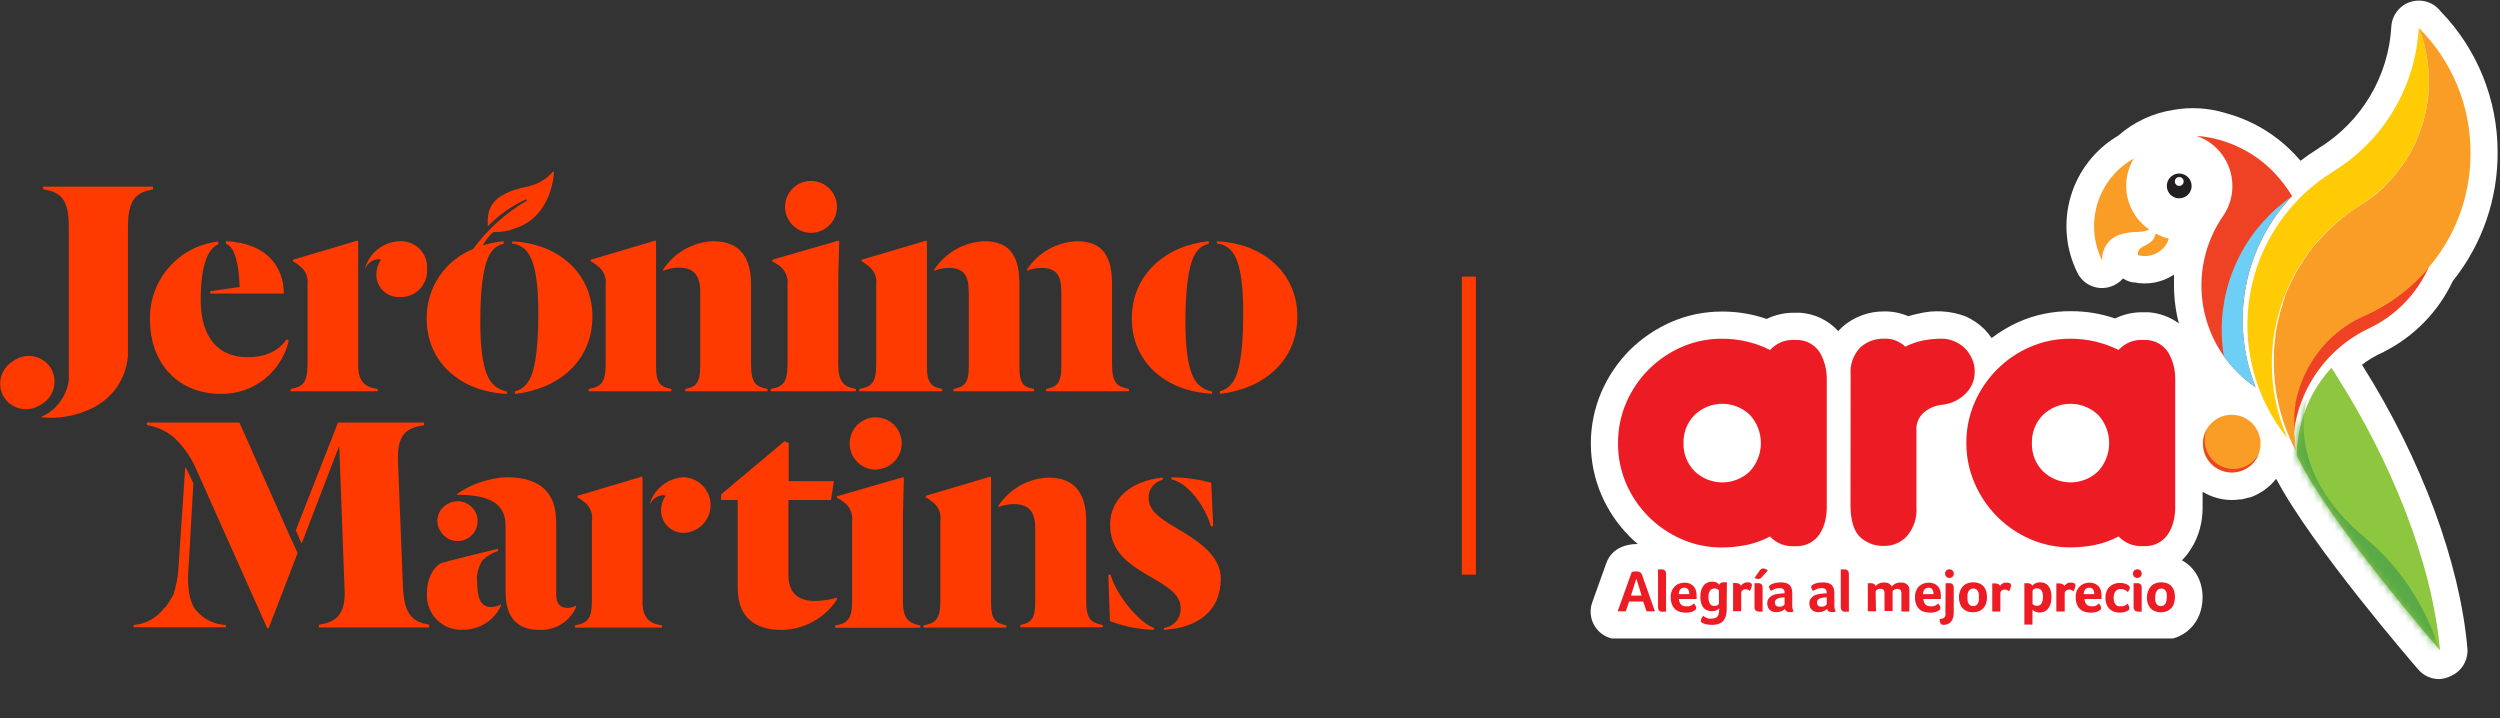 <svg viewBox="0 0 355 102" fill="none" xmlns="http://www.w3.org/2000/svg">
<rect x="0" y="0" width="355" height="102" fill="#333333" stroke="none"/>
<g clip-path="url(#clip0_168_3015)">
<path d="M72.68 34.58C73.147 34.615 73.599 34.759 74 35C75.47 35.83 76.44 38.14 76.44 44.55C76.44 50.4 75.8 53.17 74.92 54.32C74.499 54.949 73.856 55.395 73.12 55.57V55.94C79.25 55.25 84.12 51.32 84.12 44.94C84.12 38.8 79.27 34.56 72.73 34.28L72.68 34.58Z" fill="#FF3A00"></path>
<path d="M86 40.43V51.73C86 54.36 85.36 54.91 83.6 55.23V55.56H95.32V55.23C93.75 54.96 93.16 54.31 93.16 52.1V34.3L93.06 34.16L83.89 36.88V37.11C84.192 37.256 84.472 37.444 84.72 37.67C85.175 37.96 85.537 38.374 85.764 38.863C85.991 39.352 86.073 39.896 86 40.43Z" fill="#FF3A00"></path>
<path d="M62.51 75.37C62.783 75.865 63.198 76.267 63.701 76.524C64.205 76.781 64.773 76.881 65.334 76.812C65.895 76.743 66.423 76.507 66.849 76.136C67.275 75.764 67.579 75.273 67.724 74.727C67.868 74.181 67.846 73.603 67.66 73.07C67.473 72.536 67.131 72.071 66.678 71.733C66.225 71.396 65.681 71.202 65.116 71.176C64.551 71.151 63.992 71.295 63.51 71.59C63.19 71.766 62.908 72.005 62.683 72.293C62.458 72.582 62.294 72.912 62.2 73.266C62.107 73.619 62.086 73.988 62.139 74.35C62.192 74.711 62.319 75.058 62.51 75.37Z" fill="#FF3A00"></path>
<path d="M34 40.76L29.85 41.35V41.68H40.3C40.3 37.85 37.81 34.49 32.09 34.25V34.62C33.43 35.04 33.94 37.85 34.03 40.76" fill="#FF3A00"></path>
<path d="M31.45 55.93C33.667 55.948 35.823 55.207 37.56 53.83C39.298 52.452 40.511 50.522 41 48.36L40.72 48.18C39.66 49.66 38 50.72 35.14 50.72C31.14 50.72 28.5 48.09 28.5 42.6C28.5 37.53 29.56 35.31 30.99 34.67V34.3C28.253 34.606 25.733 35.936 23.936 38.022C22.139 40.109 21.197 42.798 21.3 45.55C21.3 50.9 24.67 55.93 31.45 55.93Z" fill="#FF3A00"></path>
<path d="M53.72 36.79C53.849 36.79 53.976 36.821 54.09 36.88C53.664 37.505 53.437 38.244 53.44 39C53.439 39.434 53.527 39.864 53.699 40.262C53.87 40.661 54.122 41.021 54.438 41.319C54.753 41.616 55.127 41.846 55.535 41.995C55.943 42.143 56.377 42.206 56.81 42.18C57.325 42.197 57.839 42.107 58.317 41.915C58.796 41.723 59.229 41.434 59.59 41.065C59.95 40.696 60.23 40.256 60.41 39.773C60.591 39.29 60.669 38.775 60.64 38.26C60.685 37.718 60.611 37.173 60.422 36.663C60.233 36.153 59.934 35.691 59.547 35.309C59.159 34.928 58.693 34.636 58.18 34.455C57.667 34.273 57.121 34.207 56.58 34.26C55.523 34.333 54.511 34.72 53.674 35.37C52.837 36.02 52.213 36.904 51.88 37.91V38.09C52.042 37.729 52.299 37.419 52.623 37.192C52.947 36.965 53.326 36.83 53.72 36.8" fill="#FF3A00"></path>
<path d="M53.63 55.23C51.88 55 50.86 54.23 50.86 51.87V34.3L50.77 34.16L41.59 36.88V37.11C41.894 37.253 42.174 37.442 42.42 37.67C42.87 37.963 43.227 38.378 43.449 38.867C43.67 39.356 43.747 39.899 43.67 40.43V51.73C43.67 54.36 43.02 54.91 41.27 55.23V55.56H53.63V55.23Z" fill="#FF3A00"></path>
<path d="M166.37 67.77V68.09C168.63 68.51 171.12 71.83 171.95 74.73H172.27L172 68.55C170.151 68.05 168.245 67.788 166.33 67.77" fill="#FF3A00"></path>
<path d="M150.71 41.45V52.1C150.71 54.31 150.11 54.96 148.55 55.23V55.56H160.31V55.23C158.6 54.91 157.91 54.36 157.91 51.73V40.43C157.91 36.84 156.91 34.25 152.91 34.25C151.488 34.311 150.102 34.711 148.867 35.417C147.631 36.124 146.583 37.115 145.81 38.31V38.45C146.446 38.194 147.124 38.055 147.81 38.04C149.97 38.04 150.71 39.04 150.71 41.45Z" fill="#FF3A00"></path>
<path d="M137.57 41.45V52.1C137.57 54.31 136.97 54.96 135.4 55.23V55.56H146.84V55.23C145.22 54.96 144.76 54.36 144.76 52.1V40.43C144.76 36.84 143.76 34.25 139.76 34.25C138.337 34.312 136.95 34.712 135.713 35.418C134.476 36.124 133.426 37.116 132.65 38.31V38.45C133.287 38.195 133.964 38.056 134.65 38.04C136.82 38.04 137.56 39.04 137.56 41.45" fill="#FF3A00"></path>
<path d="M121.52 55.23C119.86 54.91 119.03 54.31 119.03 51.73V40.66C119.03 38.82 119.12 36.19 119.17 34.3L119.07 34.16L109.67 36.88V37.11C109.991 37.273 110.298 37.46 110.59 37.67C111.039 37.987 111.392 38.422 111.611 38.926C111.829 39.431 111.905 39.986 111.83 40.53V51.73C111.83 54.36 111.19 54.91 109.44 55.23V55.56H121.52V55.23Z" fill="#FF3A00"></path>
<path d="M172.11 55.93V55.6C171.653 55.513 171.216 55.344 170.82 55.1C169.34 54.27 168.33 52.01 168.33 45.6C168.33 39.74 169.02 36.93 169.9 35.78C170.1 35.48 170.358 35.223 170.658 35.024C170.959 34.825 171.296 34.687 171.65 34.62V34.25C165.65 34.85 160.72 38.86 160.72 45.25C160.72 51.38 165.52 55.62 172.11 55.9" fill="#FF3A00"></path>
<path d="M133.79 55.23C132.22 54.96 131.62 54.31 131.62 52.1V34.3L131.53 34.16L122.35 36.88V37.11C122.652 37.256 122.932 37.444 123.18 37.67C123.628 37.965 123.982 38.381 124.202 38.87C124.421 39.359 124.497 39.9 124.42 40.43V51.73C124.42 54.36 123.78 54.91 122.03 55.23V55.56H133.79V55.23Z" fill="#FF3A00"></path>
<path d="M115.39 33.06C116.108 33.016 116.798 32.761 117.374 32.33C117.949 31.898 118.386 31.307 118.631 30.63C118.875 29.953 118.916 29.22 118.749 28.52C118.582 27.82 118.213 27.184 117.689 26.691C117.165 26.197 116.508 25.868 115.799 25.743C115.091 25.619 114.361 25.704 113.7 25.989C113.039 26.273 112.476 26.745 112.079 27.346C111.683 27.947 111.471 28.651 111.47 29.37C111.473 29.874 111.579 30.371 111.78 30.832C111.981 31.294 112.274 31.709 112.64 32.054C113.007 32.399 113.439 32.666 113.912 32.839C114.385 33.012 114.887 33.087 115.39 33.06Z" fill="#FF3A00"></path>
<path d="M124.57 66.65C125.293 66.607 125.987 66.353 126.567 65.919C127.147 65.485 127.587 64.89 127.832 64.209C128.077 63.527 128.116 62.788 127.945 62.085C127.775 61.381 127.401 60.742 126.871 60.249C126.341 59.755 125.678 59.428 124.964 59.308C124.249 59.188 123.516 59.28 122.853 59.573C122.191 59.866 121.629 60.347 121.237 60.956C120.846 61.565 120.642 62.276 120.65 63C120.653 63.504 120.759 64.001 120.96 64.462C121.161 64.924 121.454 65.339 121.82 65.684C122.187 66.029 122.619 66.296 123.092 66.469C123.565 66.642 124.067 66.717 124.57 66.69" fill="#FF3A00"></path>
<path d="M99.43 41.45V52.1C99.43 54.31 98.83 54.96 97.31 55.23V55.56H109V55.23C107.29 54.91 106.65 54.36 106.65 51.73V40.43C106.65 36.84 105.31 34.25 101.25 34.25C99.828 34.311 98.442 34.711 97.207 35.417C95.971 36.124 94.923 37.115 94.15 38.31V38.45C94.849 38.174 95.59 38.022 96.34 38C98.46 38 99.43 39 99.43 41.41" fill="#FF3A00"></path>
<path d="M154.24 85.25V74C154.24 70.4 152.9 67.82 148.85 67.82C147.426 67.878 146.038 68.277 144.8 68.984C143.563 69.69 142.514 70.683 141.74 71.88V72C142.434 71.737 143.168 71.595 143.91 71.58C146.03 71.58 147 72.58 147 74.99V85.61C147 87.83 146.4 88.47 144.88 88.75V89.07H156.59V88.75C154.89 88.43 154.24 87.88 154.24 85.25Z" fill="#FF3A00"></path>
<path d="M140.73 85.62V67.82L140.64 67.68L131.46 70.4V70.63C131.762 70.772 132.042 70.957 132.29 71.18C132.746 71.481 133.106 71.907 133.326 72.407C133.546 72.907 133.616 73.46 133.53 74V85.3C133.53 87.92 132.89 88.48 131.13 88.8V89.12H142.9V88.8C141.33 88.52 140.73 87.88 140.73 85.67" fill="#FF3A00"></path>
<path d="M97 67.77C95.944 67.843 94.933 68.227 94.097 68.876C93.26 69.524 92.635 70.406 92.3 71.41V71.6C92.463 71.24 92.719 70.929 93.043 70.702C93.367 70.475 93.746 70.34 94.14 70.31C94.269 70.303 94.398 70.334 94.51 70.4C94.094 71.01 93.871 71.731 93.87 72.47C93.868 72.904 93.955 73.334 94.125 73.733C94.295 74.132 94.546 74.493 94.861 74.791C95.175 75.09 95.548 75.321 95.955 75.471C96.363 75.62 96.797 75.685 97.23 75.66C98.247 75.588 99.197 75.127 99.881 74.371C100.566 73.615 100.931 72.624 100.901 71.605C100.872 70.585 100.449 69.617 99.722 68.903C98.995 68.188 98.019 67.782 97 67.77Z" fill="#FF3A00"></path>
<path d="M118.82 84.88C117.813 85.163 116.775 85.318 115.73 85.34C113.29 85.34 111.95 84.19 111.95 81.6V71H118L118.41 68.32H112V62.93L111.4 62.65L102.4 70.21V71H104.75V83.45C104.75 88.15 107.75 89.45 111.07 89.45C112.622 89.412 114.141 88.998 115.498 88.244C116.855 87.49 118.008 86.418 118.86 85.12L118.82 84.88Z" fill="#FF3A00"></path>
<path d="M128.21 85.32V74.25C128.21 72.4 128.31 69.78 128.35 67.89L128.26 67.75L118.85 70.47V70.7C119.174 70.853 119.482 71.038 119.77 71.25C120.217 71.569 120.568 72.004 120.785 72.508C121.002 73.012 121.076 73.566 121 74.11V85.32C121 87.94 120.35 88.5 118.6 88.82V89.14H130.7V88.82C129.04 88.5 128.21 87.9 128.21 85.32Z" fill="#FF3A00"></path>
<path d="M172.8 34.25V34.58C173.26 34.612 173.705 34.753 174.1 34.99C175.57 35.82 176.54 38.13 176.54 44.54C176.54 50.39 175.89 53.16 175.02 54.31C174.599 54.939 173.956 55.385 173.22 55.56V55.93C179.35 55.24 184.22 51.31 184.22 44.93C184.22 38.79 179.38 34.55 172.83 34.27" fill="#FF3A00"></path>
<path d="M157.7 81.6H157.38L157.61 88.2C159.617 88.958 161.736 89.377 163.88 89.44V89.17C161.88 88.52 158.53 84.6 157.7 81.6Z" fill="#FF3A00"></path>
<path d="M167.62 75.33C165.45 74 163.1 72.84 163.1 70.72C163.079 70.124 163.268 69.539 163.633 69.068C163.998 68.597 164.518 68.268 165.1 68.14V67.82C160.67 68.23 157.63 70.82 157.63 74.5C157.63 78.38 160.4 80.17 163.07 81.74C165.51 83.13 167.64 84.32 167.64 86.26C167.7 86.956 167.487 87.648 167.047 88.191C166.607 88.734 165.973 89.084 165.28 89.17V89.44C170.28 89.12 173.35 86.63 173.35 82.16C173.35 79.16 170.68 77.16 167.64 75.33" fill="#FF3A00"></path>
<path d="M7.2 52.24C6.927 51.818 6.572 51.456 6.155 51.176C5.738 50.895 5.268 50.702 4.774 50.609C4.281 50.515 3.773 50.523 3.282 50.632C2.792 50.74 2.328 50.947 1.92 51.24C1.486 51.486 1.105 51.817 0.801 52.213C0.497 52.609 0.275 53.062 0.15 53.545C0.024 54.028 -0.004 54.531 0.068 55.025C0.14 55.519 0.311 55.994 0.57 56.42C0.845 56.84 1.201 57.2 1.618 57.479C2.035 57.758 2.504 57.95 2.997 58.043C3.49 58.137 3.997 58.13 4.487 58.023C4.977 57.916 5.441 57.711 5.85 57.42C6.285 57.175 6.667 56.845 6.972 56.449C7.277 56.054 7.499 55.6 7.625 55.117C7.751 54.634 7.778 54.13 7.705 53.636C7.632 53.141 7.46 52.667 7.2 52.24Z" fill="#FF3A00"></path>
<path d="M21.72 26.88V26.51H6.13V26.88C8.76 27.29 9.77 28.4 9.77 32.23V52.23C9.77 52.84 9.77 53.41 9.77 53.95C9.627 55.105 9.183 56.203 8.48 57.132C7.778 58.061 6.843 58.788 5.77 59.24C8.328 59.527 10.914 59.062 13.21 57.9C14.205 57.401 15.1 56.723 15.85 55.9L15.93 55.82C17.238 54.343 18.026 52.477 18.17 50.51V32.23C18.17 28.17 19.42 27.29 21.82 26.88" fill="#FF3A00"></path>
<path d="M38.25 89.35L38.28 89.3L38.23 89.35H38.25Z" fill="white"></path>
<path d="M57.21 83.08L56.52 65.74C56.33 61.74 57.62 60.74 60.21 60.39V60H48L42 75.31L42.83 77.19L48.17 63.31L48.93 83.73C49.11 87.46 47.54 88.34 45.28 88.73V89.1H60.94V88.7C58.45 88.29 57.35 87.18 57.21 83.08Z" fill="#FF3A00"></path>
<path d="M41.42 76.73L34 60H20.86V60.37C22.35 60.592 23.742 61.25 24.86 62.26C26.224 63.582 27.294 65.177 28 66.94L38 89.32V89.19H38.15L42.26 78.54L41.42 76.65V76.73Z" fill="#FF3A00"></path>
<path d="M27.92 86.77C26.99 85.77 26.71 83.94 26.69 82.03L27.46 68.62L26.31 66.25L25.31 81.09C25.209 82.24 24.974 83.374 24.61 84.47C24.284 85.079 23.91 85.661 23.49 86.21L23.38 86.27C23.25 86.44 23.12 86.6 22.98 86.75C21.954 87.907 20.521 88.624 18.98 88.75V89.07H32.07V88.75C31.278 88.719 30.501 88.525 29.787 88.181C29.073 87.837 28.438 87.35 27.92 86.75" fill="#FF3A00"></path>
<path d="M81.79 86C81.439 86.201 81.044 86.311 80.64 86.32C79.53 86.32 78.98 85.77 78.98 84.38V74.18C78.98 70.18 76.98 67.77 71.92 67.77C69.413 67.885 66.989 68.7 64.92 70.12V70.26C69.07 70.26 71.79 71.26 71.79 74.6V84.09C71.79 87.6 73.4 89.44 76.54 89.44C77.642 89.507 78.738 89.232 79.679 88.654C80.62 88.077 81.361 87.223 81.8 86.21L81.79 86Z" fill="#FF3A00"></path>
<path d="M67.72 82.43C67.7 81.443 67.956 80.469 68.46 79.62C69.087 78.979 69.864 78.505 70.72 78.24V77.92C68.72 78.42 63.72 79.62 62.79 79.92C61.86 80.22 60.62 81.82 60.62 84.26C60.578 84.957 60.686 85.655 60.936 86.307C61.187 86.959 61.575 87.55 62.074 88.039C62.572 88.528 63.17 88.905 63.827 89.143C64.484 89.381 65.184 89.476 65.88 89.42C66.99 89.405 68.073 89.075 69.004 88.47C69.935 87.865 70.676 87.008 71.14 86V85.81C70.719 86.06 70.239 86.191 69.75 86.19C68.37 86.19 67.75 85.26 67.75 82.4" fill="#FF3A00"></path>
<path d="M91.24 85.38V67.82L91.15 67.68L82 70.4V70.63C82.303 70.769 82.583 70.955 82.83 71.18C83.284 71.481 83.641 71.908 83.858 72.409C84.074 72.909 84.141 73.462 84.05 74V85.3C84.05 87.92 83.4 88.48 81.65 88.8V89.12H94V88.8C92.25 88.57 91.23 87.74 91.23 85.43" fill="#FF3A00"></path>
<path d="M67.19 35.36C65.215 36.148 63.526 37.518 62.348 39.288C61.169 41.058 60.556 43.144 60.59 45.27C60.59 51.41 65.39 55.65 71.98 55.93V55.6C71.524 55.511 71.087 55.342 70.69 55.1C69.22 54.27 68.2 52.01 68.2 45.6C68.2 39.74 68.89 36.93 69.77 35.78C69.971 35.481 70.229 35.224 70.529 35.025C70.829 34.826 71.166 34.688 71.52 34.62V34.25C70.502 34.353 69.497 34.557 68.52 34.86C69.78 32.86 70.17 32.95 70.17 32.95C71.196 32.975 72.217 32.791 73.17 32.41C78.51 30.69 78.67 24.41 78.67 24.41H78.47L78.24 24.68C77.256 25.674 75.981 26.329 74.6 26.55C69.69 27.62 69.18 29.74 69.27 31.78V32.13C70.826 30.518 72.676 29.218 74.72 28.3L74.82 28.48C71.81 30.244 69.193 32.606 67.13 35.42" fill="#FF3A00"></path>
<path d="M208.58 39.28V81.6" stroke="#FF3A01" stroke-width="2" stroke-miterlimit="10"></path>
<path d="M335.53 52L335.41 51.79C336.295 51.11 337.254 50.533 338.27 50.07C338.37 50.07 338.47 49.97 338.57 49.92C342.832 47.76 346.252 44.242 348.29 39.92C352.451 34.728 354.7 28.263 354.66 21.61C354.668 14.145 351.766 6.97 346.57 1.61C346.083 0.978 345.414 0.511 344.654 0.27C343.894 0.03 343.078 0.027 342.316 0.263C341.554 0.499 340.883 0.963 340.392 1.591C339.901 2.22 339.614 2.984 339.57 3.78C339.371 7.263 338.336 10.646 336.552 13.644C334.768 16.642 332.287 19.165 329.32 21L329.12 21.14C328.278 21.66 327.463 22.225 326.68 22.83C326.42 22.53 326.14 22.23 325.85 21.91L325.69 21.75C323.041 19.001 319.69 17.03 316 16.05C313.617 15.32 311.094 15.166 308.64 15.6C305.728 16.046 303.004 17.316 300.79 19.26C297.534 21.17 295.126 24.245 294.051 27.863C292.976 31.481 293.315 35.372 295 38.75C295.406 39.564 296.085 40.21 296.918 40.575C297.751 40.941 298.686 41.002 299.56 40.75C300.3 40.545 300.961 40.124 301.46 39.54C301.59 39.628 301.727 39.705 301.87 39.77C302.153 39.912 302.452 40.019 302.76 40.09H303C303.977 40.294 304.984 40.303 305.964 40.116C306.944 39.929 307.877 39.549 308.71 39C308.71 39.5 308.71 40 308.71 40.52C308.707 42.342 308.939 44.157 309.4 45.92C308.141 45.005 306.652 44.458 305.1 44.34C304.974 44.33 304.846 44.33 304.72 44.34H304.26C302.903 44.324 301.56 44.626 300.34 45.22C298.3 44.522 296.156 44.174 294 44.19C291.492 44.177 289.009 44.688 286.71 45.69C285.324 46.306 284.016 47.081 282.81 48C282.512 47.562 282.178 47.151 281.81 46.77C281.023 45.986 280.098 45.355 279.08 44.91C276.938 44.114 274.606 43.985 272.39 44.54C271.914 44.634 271.443 44.754 270.98 44.9C269.909 44.441 268.755 44.209 267.59 44.22C265.384 44.194 263.247 44.984 261.59 46.44C261.4 46.63 261.21 46.81 261.03 47.01C259.631 45.481 257.697 44.55 255.63 44.41C255.504 44.4 255.376 44.4 255.25 44.41H254.78C253.426 44.395 252.087 44.697 250.87 45.29C248.84 44.59 246.707 44.235 244.56 44.24C242.052 44.227 239.569 44.737 237.27 45.74C235.086 46.704 233.096 48.06 231.4 49.74C229.711 51.448 228.355 53.456 227.4 55.66C226.41 57.968 225.9 60.453 225.9 62.965C225.9 65.476 226.41 67.962 227.4 70.27C228.35 72.474 229.707 74.479 231.4 76.18C231.77 76.56 232.16 76.91 232.56 77.25C232.12 77.244 231.681 77.284 231.25 77.37C230.907 77.439 230.572 77.543 230.25 77.68C229.748 77.889 229.296 78.203 228.924 78.599C228.552 78.996 228.268 79.466 228.09 79.98L226.09 85.56C225.908 86.076 225.837 86.626 225.881 87.171C225.925 87.717 226.083 88.248 226.346 88.728C226.608 89.209 226.968 89.629 227.403 89.962C227.838 90.295 228.337 90.533 228.87 90.66H308.58C308.869 90.582 309.15 90.478 309.42 90.35C310.195 90 310.879 89.476 311.42 88.82C311.934 88.185 312.309 87.449 312.52 86.66C312.848 85.455 312.848 84.185 312.52 82.98C312.31 82.225 311.949 81.521 311.46 80.91C311.012 80.356 310.458 79.896 309.83 79.56C310.31 79.094 310.73 78.57 311.08 78C311.669 77.104 312.108 76.117 312.38 75.08C312.64 74.101 312.771 73.093 312.77 72.08V69.83C314.023 70.594 315.462 70.999 316.93 71C317.308 70.997 317.686 70.967 318.06 70.91H318.29C318.627 70.844 318.961 70.76 319.29 70.66H319.43C319.718 70.567 319.998 70.453 320.27 70.32L320.5 70.21C320.816 70.046 321.123 69.866 321.42 69.67L321.5 69.61C321.768 69.425 322.022 69.221 322.26 69L322.39 68.89C322.658 68.634 322.909 68.36 323.14 68.07C323.166 68.038 323.189 68.005 323.21 67.97C328.21 77.51 342.76 94.34 343.4 95.08C343.772 95.509 344.233 95.853 344.751 96.086C345.269 96.319 345.832 96.436 346.4 96.43C346.957 96.398 347.502 96.251 348 96C348.759 95.675 349.396 95.12 349.821 94.413C350.247 93.706 350.439 92.882 350.37 92.06C349.3 79.9 343.9 65.32 335.53 52Z" fill="white"></path>
<path d="M229.76 62.92C229.749 60.943 230.147 58.985 230.93 57.17C232.453 53.628 235.272 50.801 238.81 49.27C240.61 48.484 242.556 48.085 244.52 48.1C246.894 48.089 249.237 48.637 251.36 49.7C251.782 49.226 252.304 48.852 252.889 48.604C253.474 48.357 254.106 48.243 254.74 48.27H255.21C255.871 48.279 256.519 48.457 257.092 48.788C257.665 49.119 258.143 49.591 258.48 50.16C259.091 51.268 259.407 52.515 259.4 53.78V72.11C259.399 72.785 259.312 73.457 259.14 74.11C258.98 74.731 258.72 75.322 258.37 75.86C258.022 76.38 257.552 76.806 257 77.1C256.407 77.417 255.742 77.575 255.07 77.56H254.72C254.09 77.589 253.462 77.481 252.878 77.243C252.294 77.004 251.769 76.642 251.34 76.18C250.317 76.726 249.223 77.126 248.09 77.37C246.909 77.614 245.706 77.738 244.5 77.74C242.535 77.752 240.589 77.35 238.79 76.56C235.252 75.028 232.433 72.202 230.91 68.66C230.135 66.847 229.743 64.892 229.76 62.92ZM239.06 62.92C239.037 63.659 239.165 64.395 239.437 65.083C239.709 65.771 240.118 66.396 240.64 66.92C241.695 67.935 243.101 68.502 244.565 68.502C246.029 68.502 247.435 67.935 248.49 66.92C249.491 65.828 250.046 64.401 250.046 62.92C250.046 61.439 249.491 60.012 248.49 58.92C247.435 57.905 246.029 57.338 244.565 57.338C243.101 57.338 241.695 57.905 240.64 58.92C240.118 59.444 239.709 60.069 239.437 60.757C239.165 61.445 239.037 62.181 239.06 62.92Z" fill="#ED1C24"></path>
<path d="M262.79 53.32C262.72 52.594 262.808 51.861 263.046 51.17C263.284 50.48 263.667 49.849 264.17 49.32C265.102 48.493 266.315 48.053 267.56 48.09C268.111 48.068 268.661 48.157 269.177 48.353C269.692 48.549 270.163 48.847 270.56 49.23C271.363 48.813 272.222 48.513 273.11 48.34C273.97 48.176 274.844 48.092 275.72 48.09C276.333 48.087 276.939 48.214 277.5 48.46C278.069 48.694 278.588 49.033 279.03 49.46C279.451 49.896 279.79 50.404 280.03 50.96C280.28 51.507 280.409 52.1 280.41 52.7C280.43 53.32 280.314 53.936 280.07 54.507C279.827 55.077 279.462 55.586 279 56C278.128 56.83 277.007 57.347 275.81 57.47C274.899 57.562 274.033 57.908 273.31 58.47C272.968 58.74 272.686 59.08 272.483 59.465C272.279 59.851 272.159 60.275 272.13 60.71V72C272.246 73.505 271.76 74.993 270.78 76.14C270.373 76.579 269.88 76.929 269.33 77.166C268.781 77.404 268.188 77.524 267.59 77.52C266.339 77.577 265.115 77.143 264.18 76.31C263.31 75.51 262.84 74.09 262.77 72.06L262.79 53.32Z" fill="#ED1C24"></path>
<path d="M279.22 62.92C279.209 60.943 279.607 58.985 280.39 57.17C281.913 53.631 284.727 50.806 288.26 49.27C290.071 48.484 292.026 48.085 294 48.1C296.374 48.09 298.717 48.638 300.84 49.7C301.264 49.226 301.788 48.851 302.374 48.604C302.961 48.357 303.594 48.243 304.23 48.27H304.69C305.351 48.279 305.999 48.457 306.572 48.788C307.145 49.119 307.623 49.591 307.96 50.16C308.571 51.268 308.888 52.515 308.88 53.78V72.11C308.879 72.785 308.792 73.457 308.62 74.11C308.46 74.731 308.2 75.322 307.85 75.86C307.507 76.374 307.043 76.796 306.5 77.09C305.907 77.407 305.242 77.565 304.57 77.55H304.23C303.599 77.579 302.969 77.47 302.384 77.232C301.798 76.994 301.272 76.632 300.84 76.17C299.817 76.716 298.723 77.116 297.59 77.36C296.409 77.605 295.206 77.729 294 77.73C292.032 77.739 290.084 77.337 288.28 76.55C284.747 75.014 281.933 72.189 280.41 68.65C279.623 66.843 279.217 64.892 279.22 62.92ZM288.53 62.92C288.505 63.659 288.632 64.394 288.902 65.082C289.172 65.77 289.579 66.395 290.1 66.92C291.153 67.934 292.558 68.501 294.02 68.501C295.482 68.501 296.887 67.934 297.94 66.92C298.945 65.83 299.503 64.402 299.503 62.92C299.503 61.438 298.945 60.01 297.94 58.92C296.887 57.906 295.482 57.339 294.02 57.339C292.558 57.339 291.153 57.906 290.1 58.92C289.58 59.445 289.172 60.07 288.903 60.758C288.633 61.446 288.506 62.181 288.53 62.92Z" fill="#ED1C24"></path>
<path d="M233.81 86.81L233.33 85.42H231.33L230.86 86.81H229.71L231.71 81.22C231.805 81.19 231.902 81.166 232 81.15C232.126 81.135 232.254 81.135 232.38 81.15H232.59C232.67 81.166 232.747 81.193 232.82 81.23C232.898 81.267 232.969 81.318 233.03 81.38C233.098 81.463 233.149 81.558 233.18 81.66L235 86.81H233.81ZM232.36 82.16L231.59 84.58H233.11L232.36 82.16Z" fill="#ED1C24"></path>
<path d="M236.58 86.86H236.43H236.16C236.071 86.876 235.979 86.876 235.89 86.86C235.804 86.844 235.722 86.81 235.65 86.76C235.583 86.698 235.529 86.623 235.49 86.54C235.45 86.428 235.433 86.309 235.44 86.19V80.85H235.57H235.82C235.913 80.84 236.007 80.84 236.1 80.85C236.185 80.869 236.267 80.903 236.34 80.95C236.417 80.999 236.479 81.069 236.52 81.15C236.565 81.258 236.585 81.374 236.58 81.49V86.86Z" fill="#ED1C24"></path>
<path d="M239.5 86.09C239.619 86.106 239.741 86.106 239.86 86.09C239.961 86.064 240.058 86.028 240.15 85.98C240.228 85.937 240.302 85.887 240.37 85.83C240.431 85.785 240.488 85.735 240.54 85.68C240.619 85.786 240.693 85.896 240.76 86.01C240.818 86.107 240.852 86.217 240.86 86.33C240.856 86.4 240.835 86.467 240.798 86.526C240.761 86.586 240.71 86.635 240.65 86.67C240.499 86.779 240.33 86.861 240.15 86.91C239.898 86.974 239.64 87.004 239.38 87C239.117 87.001 238.854 86.967 238.6 86.9C238.35 86.834 238.118 86.715 237.92 86.55C237.704 86.362 237.536 86.126 237.43 85.86C237.296 85.519 237.231 85.156 237.24 84.79C237.233 84.475 237.291 84.162 237.41 83.87C237.51 83.628 237.66 83.41 237.85 83.23C238.028 83.064 238.239 82.938 238.47 82.86C238.698 82.78 238.938 82.74 239.18 82.74C239.457 82.733 239.733 82.784 239.99 82.89C240.191 82.982 240.372 83.115 240.52 83.28C240.661 83.449 240.763 83.647 240.82 83.86C240.89 84.08 240.923 84.309 240.92 84.54V84.65C240.925 84.7 240.925 84.75 240.92 84.8C240.925 84.85 240.925 84.9 240.92 84.95C240.92 84.95 240.92 85.03 240.92 85.06H238.4C238.417 85.34 238.518 85.608 238.69 85.83C238.798 85.93 238.926 86.005 239.066 86.05C239.206 86.095 239.354 86.109 239.5 86.09ZM239.88 84.37C239.887 84.139 239.831 83.912 239.72 83.71C239.656 83.621 239.57 83.551 239.469 83.507C239.369 83.463 239.259 83.447 239.15 83.46C239.046 83.455 238.942 83.474 238.847 83.516C238.752 83.558 238.667 83.62 238.6 83.7C238.451 83.891 238.377 84.129 238.39 84.37H239.88Z" fill="#ED1C24"></path>
<path d="M245.19 86.5C245.189 86.806 245.156 87.111 245.09 87.41C245.026 87.664 244.91 87.902 244.75 88.11C244.581 88.316 244.36 88.475 244.11 88.57C243.789 88.683 243.45 88.737 243.11 88.73C242.828 88.734 242.546 88.707 242.27 88.65C242.089 88.613 241.915 88.553 241.75 88.47C241.659 88.425 241.583 88.356 241.53 88.27C241.517 88.207 241.517 88.142 241.53 88.08C241.534 87.965 241.572 87.853 241.64 87.76C241.703 87.646 241.776 87.539 241.86 87.44C241.914 87.487 241.971 87.53 242.03 87.57C242.108 87.629 242.192 87.679 242.28 87.72L242.62 87.84C242.76 87.856 242.9 87.856 243.04 87.84C243.224 87.846 243.408 87.816 243.58 87.75C243.711 87.699 243.825 87.612 243.91 87.5C243.989 87.378 244.043 87.242 244.07 87.1C244.104 86.918 244.12 86.734 244.12 86.55V86.4C244.015 86.517 243.885 86.609 243.74 86.67C243.531 86.756 243.306 86.797 243.08 86.79C242.872 86.793 242.666 86.759 242.47 86.69C242.272 86.624 242.094 86.51 241.95 86.36C241.787 86.181 241.664 85.97 241.59 85.74C241.487 85.417 241.44 85.079 241.45 84.74C241.443 84.401 241.49 84.063 241.59 83.74C241.671 83.496 241.8 83.272 241.97 83.08C242.115 82.913 242.296 82.783 242.5 82.7C242.702 82.628 242.915 82.591 243.13 82.59C243.343 82.582 243.555 82.623 243.75 82.71C243.9 82.79 244.03 82.902 244.13 83.04C244.15 82.978 244.182 82.921 244.225 82.873C244.268 82.825 244.321 82.786 244.38 82.76C244.515 82.7 244.662 82.672 244.81 82.68H245.09H245.22L245.19 86.5ZM242.6 84.76C242.582 85.084 242.648 85.408 242.79 85.7C242.853 85.816 242.95 85.911 243.068 85.971C243.185 86.032 243.319 86.056 243.45 86.04C243.614 86.048 243.777 86.01 243.92 85.93C243.971 85.898 244.014 85.854 244.043 85.802C244.073 85.749 244.089 85.69 244.09 85.63V83.81C244.021 83.749 243.943 83.699 243.86 83.66C243.742 83.591 243.607 83.556 243.47 83.56C242.9 83.56 242.6 84 242.6 84.76Z" fill="#ED1C24"></path>
<path d="M247.2 83.2C247.243 83.14 247.289 83.083 247.34 83.03C247.403 82.972 247.47 82.918 247.54 82.87C247.715 82.753 247.92 82.691 248.13 82.69H248.35C248.422 82.701 248.493 82.721 248.56 82.75C248.619 82.782 248.67 82.826 248.71 82.88C248.75 82.935 248.771 83.002 248.77 83.07C248.764 83.217 248.734 83.363 248.68 83.5C248.61 83.66 248.55 83.8 248.49 83.92C248.405 83.84 248.307 83.776 248.2 83.73C248.095 83.687 247.983 83.667 247.87 83.67C247.71 83.662 247.552 83.716 247.43 83.82C247.375 83.863 247.331 83.917 247.3 83.98C247.268 84.042 247.251 84.11 247.25 84.18V86.79H246.1V82.79H246.2H246.48C246.642 82.785 246.804 82.819 246.95 82.89C247.011 82.921 247.066 82.964 247.109 83.018C247.152 83.071 247.183 83.133 247.2 83.2Z" fill="#ED1C24"></path>
<path d="M250.29 86.86H250.14H249.89C249.701 86.868 249.514 86.823 249.35 86.73C249.272 86.659 249.212 86.57 249.176 86.47C249.139 86.371 249.127 86.265 249.14 86.16V82.81C249.186 82.799 249.234 82.799 249.28 82.81H249.53C249.623 82.8 249.717 82.8 249.81 82.81C249.897 82.822 249.98 82.856 250.05 82.91C250.125 82.962 250.186 83.03 250.23 83.11C250.273 83.218 250.293 83.334 250.29 83.45V86.86ZM250.14 82C250.082 82.068 250.01 82.123 249.929 82.161C249.848 82.199 249.76 82.219 249.67 82.22C249.575 82.215 249.481 82.198 249.39 82.17C249.304 82.142 249.223 82.102 249.15 82.05L249.85 81.05C249.915 80.953 249.996 80.869 250.09 80.8C250.18 80.745 250.284 80.718 250.39 80.72C250.509 80.729 250.625 80.763 250.73 80.82C250.838 80.866 250.938 80.927 251.03 81L250.14 82Z" fill="#ED1C24"></path>
<path d="M254.5 85.83C254.471 86.174 254.536 86.52 254.69 86.83L254.41 86.92H254.13C253.968 86.93 253.807 86.888 253.67 86.8C253.564 86.715 253.493 86.594 253.47 86.46C253.334 86.601 253.171 86.713 252.99 86.79C252.605 86.941 252.182 86.969 251.78 86.87C251.624 86.827 251.479 86.752 251.355 86.648C251.231 86.545 251.13 86.416 251.06 86.27C250.983 86.087 250.946 85.889 250.95 85.69C250.94 85.438 251.01 85.19 251.15 84.98C251.29 84.8 251.467 84.654 251.67 84.55C251.886 84.449 252.115 84.378 252.35 84.34C252.59 84.34 252.81 84.28 253.02 84.26H253.4V84.1C253.408 84.017 253.396 83.933 253.367 83.856C253.337 83.778 253.291 83.707 253.23 83.65C253.058 83.547 252.86 83.499 252.66 83.51C252.441 83.505 252.223 83.546 252.02 83.63C251.829 83.71 251.642 83.8 251.46 83.9C251.382 83.807 251.318 83.702 251.27 83.59C251.23 83.505 251.206 83.414 251.2 83.32C251.206 83.277 251.221 83.235 251.243 83.197C251.265 83.159 251.295 83.126 251.33 83.1C251.44 83.017 251.561 82.95 251.69 82.9C251.858 82.835 252.032 82.788 252.21 82.76C252.418 82.72 252.629 82.7 252.84 82.7C253.1 82.694 253.359 82.724 253.61 82.79C253.804 82.843 253.983 82.943 254.13 83.08C254.265 83.212 254.361 83.378 254.41 83.56C254.473 83.784 254.504 84.017 254.5 84.25V85.83ZM253.41 84.83H253.18C253.039 84.84 252.898 84.86 252.76 84.89C252.631 84.912 252.507 84.952 252.39 85.01C252.287 85.057 252.198 85.129 252.13 85.22C252.059 85.322 252.023 85.445 252.03 85.57C252.024 85.715 252.07 85.857 252.16 85.97C252.22 86.03 252.292 86.076 252.372 86.105C252.451 86.134 252.536 86.146 252.62 86.14C252.719 86.156 252.821 86.156 252.92 86.14C253.011 86.121 253.099 86.087 253.18 86.04C253.243 85.998 253.3 85.947 253.35 85.89C253.385 85.848 253.406 85.795 253.41 85.74V84.83Z" fill="#ED1C24"></path>
<path d="M260.48 85.83C260.451 86.174 260.516 86.52 260.67 86.83L260.39 86.92H260.11C259.948 86.93 259.787 86.888 259.65 86.8C259.544 86.715 259.473 86.594 259.45 86.46C259.312 86.603 259.145 86.716 258.96 86.79C258.579 86.944 258.158 86.972 257.76 86.87C257.611 86.826 257.472 86.755 257.35 86.66C257.218 86.555 257.112 86.422 257.04 86.27C256.963 86.086 256.926 85.889 256.93 85.69C256.92 85.438 256.99 85.189 257.13 84.98C257.272 84.802 257.449 84.656 257.65 84.55C257.866 84.449 258.095 84.378 258.33 84.34C258.57 84.34 258.79 84.28 258.99 84.26H259.38V84.1C259.388 84.016 259.376 83.931 259.344 83.853C259.313 83.775 259.264 83.705 259.2 83.65C259.034 83.543 258.837 83.494 258.64 83.51C258.418 83.506 258.197 83.547 257.99 83.63C257.81 83.71 257.62 83.8 257.44 83.9C257.362 83.807 257.298 83.702 257.25 83.59C257.21 83.505 257.186 83.413 257.18 83.32C257.186 83.276 257.201 83.235 257.223 83.197C257.245 83.159 257.275 83.126 257.31 83.1C257.42 83.017 257.541 82.95 257.67 82.9C257.838 82.834 258.012 82.787 258.19 82.76C258.398 82.719 258.609 82.699 258.82 82.7C259.08 82.694 259.339 82.724 259.59 82.79C259.783 82.845 259.961 82.945 260.11 83.08C260.245 83.212 260.341 83.378 260.39 83.56C260.453 83.784 260.484 84.017 260.48 84.25V85.83ZM259.4 84.83H259.16C259.019 84.84 258.878 84.86 258.74 84.89C258.611 84.912 258.487 84.952 258.37 85.01C258.267 85.057 258.178 85.129 258.11 85.22C258.039 85.322 258.003 85.445 258.01 85.57C258.004 85.715 258.05 85.857 258.14 85.97C258.199 86.031 258.271 86.078 258.351 86.107C258.43 86.136 258.516 86.148 258.6 86.14C258.703 86.154 258.807 86.154 258.91 86.14C258.997 86.117 259.081 86.084 259.16 86.04C259.223 85.998 259.28 85.947 259.33 85.89C259.367 85.848 259.392 85.796 259.4 85.74V84.83Z" fill="#ED1C24"></path>
<path d="M262.54 86.86H262.38H262.12C262.027 86.875 261.933 86.875 261.84 86.86C261.758 86.842 261.68 86.808 261.61 86.76C261.541 86.7 261.486 86.625 261.45 86.54C261.406 86.429 261.386 86.31 261.39 86.19V80.85H261.53H261.78C261.87 80.84 261.96 80.84 262.05 80.85C262.136 80.867 262.218 80.901 262.29 80.95C262.372 80.993 262.436 81.064 262.47 81.15C262.523 81.255 262.547 81.373 262.54 81.49V86.86Z" fill="#ED1C24"></path>
<path d="M266.39 86.81H265.23V82.81H265.33H265.62C265.778 82.807 265.935 82.837 266.08 82.9C266.145 82.933 266.202 82.981 266.245 83.04C266.289 83.099 266.318 83.168 266.33 83.24C266.45 83.091 266.6 82.968 266.77 82.88C267.024 82.765 267.301 82.71 267.58 82.72C267.825 82.705 268.069 82.764 268.28 82.89C268.429 82.988 268.547 83.127 268.62 83.29C268.758 83.124 268.928 82.988 269.12 82.89C269.365 82.769 269.637 82.71 269.91 82.72C270.225 82.695 270.539 82.787 270.79 82.98C270.971 83.133 271.091 83.346 271.13 83.58C271.13 83.71 271.13 83.85 271.13 84.01C271.13 84.17 271.13 84.31 271.13 84.45V86.84H270V84.47C270 84.35 270 84.24 270 84.13C269.995 84.043 269.971 83.957 269.93 83.88C269.899 83.8 269.838 83.736 269.76 83.7C269.646 83.646 269.521 83.618 269.395 83.618C269.269 83.618 269.144 83.646 269.03 83.7C268.918 83.746 268.821 83.822 268.75 83.92C268.76 84.083 268.76 84.247 268.75 84.41V86.76H267.6V84.47C267.6 84.35 267.6 84.23 267.6 84.13C267.595 84.033 267.571 83.938 267.53 83.85C267.489 83.774 267.426 83.711 267.35 83.67C267.243 83.624 267.126 83.604 267.01 83.61C266.841 83.606 266.674 83.651 266.53 83.74C266.473 83.774 266.425 83.822 266.392 83.88C266.359 83.938 266.341 84.003 266.34 84.07L266.39 86.81Z" fill="#ED1C24"></path>
<path d="M274.18 86.09C274.303 86.106 274.427 86.106 274.55 86.09C274.649 86.061 274.746 86.024 274.84 85.98L275.06 85.83L275.23 85.68C275.306 85.786 275.376 85.896 275.44 86.01C275.5 86.107 275.538 86.216 275.55 86.33C275.546 86.4 275.525 86.467 275.488 86.526C275.451 86.586 275.401 86.635 275.34 86.67C275.184 86.777 275.012 86.858 274.83 86.91C274.582 86.974 274.326 87.004 274.07 87C273.807 87.002 273.544 86.969 273.29 86.9C273.037 86.836 272.801 86.717 272.6 86.55C272.387 86.359 272.22 86.124 272.11 85.86C271.98 85.519 271.918 85.155 271.93 84.79C271.918 84.474 271.976 84.16 272.1 83.87C272.193 83.627 272.34 83.408 272.53 83.23C272.712 83.064 272.926 82.938 273.16 82.86C273.385 82.781 273.622 82.741 273.86 82.74C274.137 82.733 274.413 82.784 274.67 82.89C274.876 82.98 275.06 83.113 275.21 83.28C275.347 83.452 275.449 83.649 275.51 83.86C275.571 84.081 275.602 84.31 275.6 84.54V84.65C275.6 84.8 275.6 84.8 275.6 84.95C275.606 84.986 275.606 85.023 275.6 85.06H273.12C273.133 85.339 273.231 85.608 273.4 85.83C273.504 85.926 273.628 85.999 273.762 86.044C273.897 86.088 274.039 86.104 274.18 86.09ZM274.56 84.37C274.571 84.139 274.516 83.91 274.4 83.71C274.338 83.622 274.253 83.552 274.154 83.508C274.056 83.464 273.947 83.447 273.84 83.46C273.735 83.455 273.63 83.474 273.533 83.516C273.436 83.557 273.349 83.62 273.28 83.7C273.135 83.892 273.064 84.13 273.08 84.37H274.56Z" fill="#ED1C24"></path>
<path d="M276.28 82.81C276.323 82.799 276.367 82.799 276.41 82.81H276.67C276.76 82.8 276.85 82.8 276.94 82.81C277.027 82.822 277.11 82.856 277.18 82.91C277.259 82.956 277.322 83.026 277.36 83.11C277.406 83.217 277.43 83.333 277.43 83.45V86.9C277.43 86.99 277.43 87.07 277.43 87.15C277.422 87.429 277.361 87.704 277.25 87.96C277.166 88.141 277.043 88.302 276.89 88.43C276.758 88.538 276.605 88.616 276.44 88.66C276.305 88.706 276.163 88.729 276.02 88.73C275.78 88.73 275.61 88.66 275.55 88.52C275.463 88.35 275.421 88.161 275.43 87.97V87.9C275.576 87.894 275.721 87.867 275.86 87.82C275.961 87.79 276.052 87.731 276.12 87.65C276.187 87.573 276.232 87.48 276.25 87.38C276.268 87.254 276.268 87.126 276.25 87L276.28 82.81ZM277.44 81.45C277.441 81.533 277.426 81.616 277.395 81.693C277.364 81.77 277.318 81.841 277.26 81.9C277.137 82.011 276.976 82.072 276.81 82.07C276.65 82.072 276.496 82.011 276.38 81.9C276.32 81.841 276.274 81.771 276.243 81.694C276.212 81.616 276.197 81.533 276.2 81.45C276.198 81.368 276.214 81.287 276.245 81.211C276.276 81.136 276.322 81.067 276.38 81.01C276.496 80.899 276.65 80.838 276.81 80.84C276.976 80.838 277.137 80.899 277.26 81.01C277.373 81.129 277.438 81.286 277.44 81.45Z" fill="#ED1C24"></path>
<path d="M282.15 84.79C282.153 85.063 282.119 85.336 282.05 85.6C281.985 85.85 281.865 86.082 281.7 86.28C281.534 86.487 281.322 86.651 281.08 86.76C280.789 86.883 280.476 86.944 280.16 86.94C279.844 86.949 279.529 86.888 279.24 86.76C279.002 86.653 278.791 86.496 278.62 86.3C278.464 86.097 278.349 85.866 278.28 85.62C278.208 85.356 278.171 85.084 278.17 84.81C278.167 84.535 278.211 84.261 278.3 84C278.383 83.754 278.508 83.523 278.67 83.32C278.844 83.118 279.063 82.96 279.31 82.86C279.588 82.743 279.888 82.685 280.19 82.69C280.502 82.683 280.812 82.741 281.1 82.86C281.336 82.961 281.544 83.115 281.71 83.31C281.868 83.508 281.984 83.736 282.05 83.98C282.119 84.245 282.153 84.517 282.15 84.79ZM280.99 84.79C281.005 84.64 281.005 84.49 280.99 84.34C280.974 84.203 280.93 84.07 280.86 83.95C280.799 83.839 280.714 83.743 280.61 83.67C280.489 83.599 280.35 83.564 280.21 83.57C280.065 83.565 279.923 83.604 279.8 83.68C279.691 83.753 279.599 83.848 279.53 83.96C279.465 84.087 279.418 84.221 279.39 84.36C279.375 84.506 279.375 84.654 279.39 84.8C279.375 84.953 279.375 85.107 279.39 85.26C279.41 85.403 279.454 85.541 279.52 85.67C279.576 85.791 279.666 85.892 279.78 85.96C279.903 86.037 280.045 86.075 280.19 86.07C280.338 86.074 280.483 86.036 280.61 85.96C280.718 85.888 280.805 85.788 280.86 85.67C280.93 85.543 280.974 85.404 280.99 85.26C281.009 85.104 281.012 84.947 281 84.79H280.99Z" fill="#ED1C24"></path>
<path d="M284 83.2L284.14 83.03L284.34 82.87C284.425 82.817 284.515 82.773 284.61 82.74C284.713 82.725 284.817 82.725 284.92 82.74H285.15C285.222 82.75 285.293 82.771 285.36 82.8C285.421 82.829 285.473 82.874 285.51 82.93C285.55 82.985 285.571 83.052 285.57 83.12C285.564 83.267 285.534 83.412 285.48 83.55C285.424 83.693 285.361 83.833 285.29 83.97C285.203 83.893 285.105 83.829 285 83.78C284.895 83.737 284.783 83.716 284.67 83.72C284.507 83.714 284.347 83.767 284.22 83.87C284.168 83.915 284.126 83.97 284.097 84.032C284.068 84.094 284.052 84.161 284.05 84.23V86.84H282.9V82.84H283H283.28C283.442 82.834 283.604 82.869 283.75 82.94C283.864 82.991 283.954 83.084 284 83.2Z" fill="#ED1C24"></path>
<path d="M288.56 83.18C288.688 83.052 288.833 82.941 288.99 82.85C289.217 82.738 289.467 82.683 289.72 82.69C289.921 82.687 290.121 82.721 290.31 82.79C290.503 82.869 290.677 82.988 290.82 83.14C290.974 83.323 291.093 83.534 291.17 83.76C291.269 84.084 291.313 84.422 291.3 84.76C291.31 85.129 291.259 85.497 291.15 85.85C291.062 86.097 290.926 86.325 290.75 86.52C290.602 86.682 290.417 86.806 290.21 86.88C290.019 86.943 289.821 86.977 289.62 86.98C289.478 86.983 289.336 86.962 289.2 86.92C289.094 86.889 288.99 86.849 288.89 86.8C288.817 86.763 288.75 86.716 288.69 86.66L288.61 86.57V88.69H287.46V82.81H287.57H287.85C288.012 82.802 288.173 82.832 288.32 82.9C288.379 82.925 288.432 82.963 288.473 83.011C288.515 83.06 288.545 83.118 288.56 83.18ZM290.1 84.75C290.099 84.589 290.082 84.428 290.05 84.27C290.031 84.136 289.987 84.007 289.92 83.89C289.853 83.785 289.76 83.699 289.65 83.64C289.526 83.577 289.389 83.546 289.25 83.55C289.071 83.529 288.892 83.579 288.75 83.69C288.709 83.727 288.677 83.771 288.654 83.821C288.632 83.871 288.62 83.925 288.62 83.98V85.77C288.686 85.84 288.764 85.898 288.85 85.94C288.978 86.002 289.118 86.032 289.26 86.03C289.386 86.038 289.512 86.01 289.623 85.95C289.735 85.89 289.827 85.8 289.89 85.69C290.046 85.402 290.118 85.077 290.1 84.75Z" fill="#ED1C24"></path>
<path d="M293.14 83.2L293.28 83.03C293.346 82.972 293.416 82.918 293.49 82.87C293.57 82.815 293.658 82.771 293.75 82.74C293.856 82.724 293.964 82.724 294.07 82.74H294.29C294.362 82.751 294.433 82.771 294.5 82.8C294.563 82.826 294.615 82.872 294.65 82.93C294.69 82.985 294.711 83.052 294.71 83.12C294.704 83.267 294.674 83.413 294.62 83.55C294.568 83.695 294.505 83.836 294.43 83.97C294.346 83.893 294.252 83.829 294.15 83.78C294.042 83.738 293.926 83.718 293.81 83.72C293.65 83.714 293.493 83.767 293.37 83.87C293.315 83.913 293.271 83.968 293.24 84.03C293.208 84.092 293.191 84.16 293.19 84.23V86.84H292V82.84H292.1H292.38C292.542 82.835 292.704 82.869 292.85 82.94C292.914 82.961 292.973 82.995 293.023 83.039C293.073 83.084 293.113 83.139 293.14 83.2Z" fill="#ED1C24"></path>
<path d="M297 86.09C297.123 86.106 297.247 86.106 297.37 86.09C297.47 86.063 297.567 86.026 297.66 85.98L297.88 85.83L298.05 85.68C298.129 85.784 298.199 85.894 298.26 86.01C298.325 86.105 298.363 86.215 298.37 86.33C298.366 86.4 298.345 86.467 298.308 86.526C298.271 86.586 298.221 86.635 298.16 86.67C298.004 86.777 297.832 86.858 297.65 86.91C297.402 86.974 297.146 87.004 296.89 87C296.627 87.002 296.364 86.968 296.11 86.9C295.857 86.834 295.622 86.715 295.42 86.55C295.207 86.362 295.043 86.125 294.94 85.86C294.801 85.521 294.736 85.156 294.75 84.79C294.745 84.476 294.799 84.164 294.91 83.87C295.014 83.627 295.167 83.409 295.36 83.23C295.538 83.064 295.749 82.938 295.98 82.86C296.208 82.781 296.448 82.74 296.69 82.74C296.964 82.733 297.237 82.784 297.49 82.89C297.696 82.98 297.88 83.113 298.03 83.28C298.171 83.449 298.273 83.647 298.33 83.86C298.391 84.081 298.422 84.31 298.42 84.54V84.8C298.415 84.85 298.415 84.9 298.42 84.95C298.42 84.95 298.42 85.03 298.42 85.06H296C296.013 85.339 296.111 85.608 296.28 85.83C296.377 85.918 296.491 85.987 296.614 86.031C296.738 86.076 296.869 86.096 297 86.09ZM297.38 84.37C297.39 84.141 297.338 83.913 297.23 83.71C297.165 83.622 297.079 83.552 296.979 83.508C296.879 83.464 296.769 83.448 296.66 83.46C296.555 83.455 296.449 83.474 296.353 83.516C296.256 83.557 296.169 83.62 296.1 83.7C295.955 83.892 295.884 84.13 295.9 84.37H297.38Z" fill="#ED1C24"></path>
<path d="M301.16 86.08C301.273 86.096 301.387 86.096 301.5 86.08C301.595 86.055 301.685 86.018 301.77 85.97C301.843 85.937 301.911 85.893 301.97 85.84L302.1 85.72C302.14 85.757 302.174 85.801 302.2 85.85L302.29 86.02C302.319 86.074 302.343 86.131 302.36 86.19C302.368 86.239 302.368 86.29 302.36 86.34C302.369 86.396 302.369 86.453 302.36 86.51C302.326 86.573 302.278 86.627 302.22 86.67C302.078 86.764 301.923 86.839 301.76 86.89C301.517 86.964 301.264 86.998 301.01 86.99C300.788 86.987 300.567 86.96 300.35 86.91C300.109 86.853 299.884 86.743 299.69 86.59C299.474 86.409 299.3 86.184 299.18 85.93C299.03 85.583 298.961 85.207 298.98 84.83C298.973 84.485 299.045 84.143 299.19 83.83C299.317 83.577 299.498 83.355 299.72 83.18C299.916 83.03 300.141 82.921 300.38 82.86C300.585 82.803 300.797 82.773 301.01 82.77C301.229 82.764 301.448 82.791 301.66 82.85C301.83 82.888 301.993 82.956 302.14 83.05C302.228 83.094 302.303 83.16 302.36 83.24C302.407 83.303 302.431 83.381 302.43 83.46C302.423 83.561 302.396 83.659 302.35 83.75C302.305 83.866 302.241 83.974 302.16 84.07C302.039 83.957 301.904 83.86 301.76 83.78C301.581 83.687 301.382 83.638 301.18 83.64C301.028 83.623 300.874 83.647 300.734 83.709C300.593 83.77 300.471 83.867 300.38 83.99C300.214 84.249 300.13 84.552 300.14 84.86C300.139 85.032 300.159 85.203 300.2 85.37C300.228 85.517 300.286 85.656 300.37 85.78C300.449 85.901 300.56 85.997 300.69 86.06C300.843 86.104 301.004 86.111 301.16 86.08Z" fill="#ED1C24"></path>
<path d="M304.12 81.45C304.123 81.533 304.108 81.616 304.077 81.694C304.046 81.771 304 81.842 303.94 81.9C303.82 82.01 303.663 82.072 303.5 82.072C303.337 82.072 303.18 82.01 303.06 81.9C303 81.842 302.954 81.771 302.923 81.694C302.892 81.616 302.877 81.533 302.88 81.45C302.878 81.368 302.894 81.287 302.925 81.211C302.956 81.136 303.002 81.067 303.06 81.01C303.18 80.9 303.337 80.838 303.5 80.838C303.663 80.838 303.82 80.9 303.94 81.01C303.998 81.067 304.045 81.136 304.075 81.211C304.106 81.287 304.122 81.368 304.12 81.45ZM304.12 86.86H303.97H303.72C303.531 86.868 303.344 86.823 303.18 86.73C303.102 86.659 303.042 86.57 303.006 86.471C302.969 86.371 302.957 86.265 302.97 86.16V82.81C303.013 82.799 303.057 82.799 303.1 82.81H303.36C303.45 82.8 303.54 82.8 303.63 82.81C303.72 82.824 303.805 82.858 303.88 82.91C303.954 82.96 304.013 83.029 304.05 83.11C304.101 83.216 304.125 83.333 304.12 83.45V86.86Z" fill="#ED1C24"></path>
<path d="M308.84 84.79C308.839 85.064 308.802 85.336 308.73 85.6C308.668 85.849 308.552 86.081 308.39 86.28C308.22 86.482 308.009 86.646 307.77 86.76C307.476 86.883 307.159 86.944 306.84 86.94C306.524 86.948 306.21 86.887 305.92 86.76C305.684 86.656 305.475 86.498 305.31 86.3C305.154 86.096 305.036 85.865 304.96 85.62C304.891 85.356 304.857 85.083 304.86 84.81C304.865 84.534 304.912 84.261 305 84C305.082 83.751 305.211 83.52 305.38 83.32C305.548 83.116 305.764 82.957 306.01 82.86C306.291 82.741 306.595 82.683 306.9 82.69C307.212 82.685 307.521 82.743 307.81 82.86C308.044 82.958 308.25 83.112 308.41 83.31C308.568 83.508 308.684 83.736 308.75 83.98C308.816 84.245 308.846 84.517 308.84 84.79ZM307.68 84.79C307.695 84.64 307.695 84.49 307.68 84.34C307.663 84.204 307.622 84.072 307.56 83.95C307.492 83.841 307.404 83.746 307.3 83.67C307.18 83.597 307.04 83.562 306.9 83.57C306.756 83.567 306.613 83.605 306.49 83.68C306.381 83.75 306.292 83.846 306.23 83.96C306.161 84.084 306.114 84.22 306.09 84.36C306.058 84.504 306.041 84.652 306.04 84.8C306.03 84.953 306.03 85.107 306.04 85.26C306.064 85.403 306.111 85.542 306.18 85.67C306.235 85.788 306.322 85.888 306.43 85.96C306.553 86.035 306.696 86.073 306.84 86.07C306.988 86.074 307.133 86.036 307.26 85.96C307.369 85.886 307.458 85.786 307.52 85.67C307.582 85.541 307.623 85.402 307.64 85.26C307.669 85.105 307.682 84.948 307.68 84.79Z" fill="#ED1C24"></path>
<path d="M332.18 54C331.87 53.46 331.44 52.78 331.07 52.22C328.128 55.417 326.391 59.541 326.16 63.88C326.16 64.09 326.16 64.51 326.16 64.5V64.75C326.222 64.85 326.279 64.954 326.33 65.06C330.57 73.96 346.48 92.34 346.48 92.34C345.33 79.35 339.12 65 332.18 54Z" fill="#8DC63F"></path>
<mask id="mask0_168_3015" style="mask-type:luminance" maskUnits="userSpaceOnUse" x="326" y="52" width="21" height="41">
<path d="M332.18 54C331.87 53.46 331.44 52.78 331.07 52.22C328.128 55.417 326.391 59.541 326.16 63.88C326.16 64.09 326.16 64.67 326.16 64.75C326.222 64.85 326.279 64.954 326.33 65.06C330.57 73.96 346.48 92.34 346.48 92.34C345.33 79.35 339.12 65 332.18 54Z" fill="white"></path>
</mask>
<g mask="url(#mask0_168_3015)">
<g style="mix-blend-mode:multiply">
<path d="M327.59 56.839C327.59 56.839 324.13 66.689 335.87 76.399C347.61 86.109 348.32 100.879 347.31 100.689L344 100.999L321 79.999L320.34 65.589C320.34 65.589 321.53 54.099 327.59 56.839Z" fill="#59AA47"></path>
</g>
</g>
<path d="M325.49 27.87C324.783 26.688 323.948 25.588 323 24.59C320.09 21.512 316.142 19.624 311.92 19.29C313.4 19.801 314.685 20.76 315.595 22.034C316.505 23.308 316.996 24.834 317 26.4C317.006 27.856 316.585 29.281 315.79 30.5C314.451 32.396 313.505 34.541 313.007 36.808C312.509 39.075 312.469 41.419 312.89 43.702C313.311 45.985 314.185 48.16 315.459 50.1C316.733 52.041 318.383 53.707 320.31 55C318.48 50.451 317.995 45.472 318.913 40.655C319.831 35.838 322.114 31.387 325.49 27.83V27.87Z" fill="#EF4123"></path>
<path d="M325.48 27.87C322.394 29.985 319.869 32.821 318.127 36.132C316.384 39.443 315.476 43.129 315.48 46.87C315.483 48.106 315.583 49.34 315.78 50.56C317.006 52.304 318.542 53.809 320.31 55C318.481 50.452 317.996 45.473 318.912 40.657C319.828 35.841 322.108 31.389 325.48 27.83V27.87Z" fill="#6DCFF6"></path>
<path d="M343.46 3.91C343.244 8.033 342.032 12.042 339.928 15.595C337.825 19.148 334.892 22.138 331.38 24.31C328.269 26.21 325.6 28.753 323.552 31.768C321.503 34.784 320.123 38.202 319.502 41.794C318.882 45.387 319.037 49.07 319.956 52.598C320.874 56.126 322.536 59.416 324.83 62.25C322.266 56.409 321.9 49.839 323.8 43.75C325.701 37.661 329.739 32.465 335.17 29.12C339.276 26.54 342.351 22.606 343.863 17.999C345.375 13.392 345.229 8.401 343.45 3.89L343.46 3.91Z" fill="#FFCB05"></path>
<path d="M344.9 37.9C342.434 40.845 339.328 43.187 335.82 44.75C335.774 44.764 335.73 44.785 335.69 44.81L335.4 44.94C332.028 46.535 329.256 49.169 327.492 52.456C325.728 55.743 325.065 59.509 325.6 63.2C325.692 59.671 326.771 56.238 328.715 53.292C330.66 50.345 333.391 48.003 336.6 46.53C340.293 44.716 343.231 41.661 344.9 37.9Z" fill="#EF4123"></path>
<path d="M311.21 26.4C311.21 26.748 311.107 27.088 310.913 27.378C310.72 27.667 310.445 27.892 310.124 28.026C309.802 28.159 309.448 28.194 309.107 28.126C308.765 28.058 308.452 27.89 308.206 27.644C307.959 27.398 307.792 27.084 307.724 26.743C307.656 26.402 307.691 26.048 307.824 25.726C307.957 25.404 308.183 25.13 308.472 24.936C308.762 24.743 309.102 24.64 309.45 24.64C309.917 24.64 310.364 24.825 310.695 25.155C311.025 25.485 311.21 25.933 311.21 26.4Z" fill="#231F20"></path>
<path d="M301.92 26.4C301.917 25.029 302.29 23.683 303 22.51C300.533 23.885 298.69 26.157 297.852 28.855C297.014 31.552 297.246 34.469 298.5 37C298.495 36.926 298.495 36.853 298.5 36.78C298.501 36.048 298.72 35.334 299.13 34.728C299.54 34.122 300.121 33.653 300.8 33.38C301.719 33.076 302.682 32.924 303.65 32.93C304.83 32.87 305.12 32.62 305.17 32.58C304.17 31.888 303.352 30.965 302.787 29.889C302.221 28.813 301.923 27.616 301.92 26.4Z" fill="#F99D27"></path>
<path d="M306.11 33.15C306.031 33.515 305.87 33.857 305.64 34.15C304.87 35 303.42 34.99 303.59 36.23C303.9 36.315 304.219 36.359 304.54 36.36C305.418 36.361 306.266 36.045 306.93 35.47C306.969 35.443 307.006 35.413 307.04 35.38L307.21 35.21C307.269 35.152 307.322 35.088 307.37 35.02L307.47 34.9C307.689 34.594 307.861 34.257 307.98 33.9C307.326 33.735 306.697 33.483 306.11 33.15Z" fill="#F99D27"></path>
<path d="M310.08 25.77C310.08 25.894 310.043 26.016 309.974 26.12C309.905 26.223 309.806 26.304 309.691 26.352C309.576 26.399 309.449 26.412 309.327 26.387C309.205 26.363 309.093 26.303 309.005 26.215C308.916 26.127 308.856 26.015 308.832 25.893C308.808 25.77 308.82 25.644 308.868 25.529C308.916 25.413 308.996 25.315 309.1 25.246C309.204 25.177 309.325 25.14 309.45 25.14C309.617 25.14 309.777 25.206 309.895 25.324C310.014 25.442 310.08 25.603 310.08 25.77Z" fill="white"></path>
<path d="M324.24 61.48C324.04 61.22 323.86 60.97 323.68 60.71C323.68 60.71 323.91 61 324.24 61.48ZM343.51 4L343.46 3.91C344.856 7.449 345.253 11.302 344.61 15.051C343.966 18.8 342.306 22.3 339.81 25.17C339.43 25.61 339.04 26.02 338.62 26.42V26.47C338.23 26.85 337.82 27.22 337.39 27.57C337.13 27.78 336.87 27.97 336.61 28.16L336.13 28.51L336.03 28.57C335.78 28.74 335.54 28.91 335.29 29.06L334.64 29.47L334.44 29.6L334.18 29.78L334.01 29.9L333.79 30.06L333.37 30.36L333.17 30.51L332.68 30.9L332.56 30.99L331.98 31.47L331.82 31.61L331.41 31.98L331.21 32.15L330.84 32.51L330.65 32.69C330.51 32.82 330.39 32.95 330.26 33.08L330.11 33.23L329.59 33.79L329.5 33.89L329.09 34.36C329.031 34.422 328.978 34.489 328.93 34.56H328.88L328.59 34.92L328.43 35.11L328.21 35.4C328.176 35.449 328.139 35.495 328.1 35.54L327.96 35.72L327.91 35.79C327.63 36.18 327.35 36.57 327.08 36.97L326.96 37.17L326.82 37.39C326.82 37.47 326.72 37.55 326.66 37.63L326.53 37.85L326.34 38.17L326.26 38.3L326.14 38.52L325.96 38.83C325.96 38.91 325.88 38.99 325.83 39.07L325.77 39.19C325.65 39.42 325.53 39.65 325.42 39.88L325.33 40.06C325.24 40.229 325.16 40.402 325.09 40.58C325.049 40.658 325.013 40.738 324.98 40.82L324.77 41.3L324.67 41.54L324.49 41.99V42.07C324.49 42.14 324.44 42.2 324.42 42.27C324.32 42.51 324.24 42.75 324.16 43C324.16 43 324.16 43.09 324.16 43.13L324.1 43.33C324.1 43.47 324.01 43.6 323.96 43.74C323.941 43.825 323.918 43.908 323.89 43.99L323.74 44.5L323.68 44.76C323.63 44.94 323.58 45.12 323.54 45.3C323.5 45.48 323.54 45.46 323.49 45.53C323.42 45.78 323.37 46.04 323.32 46.29C323.27 46.54 323.18 47.05 323.12 47.44C323.115 47.527 323.115 47.614 323.12 47.7C323.01 48.47 322.93 49.25 322.89 50.04C322.89 50.13 322.89 50.23 322.89 50.33C322.89 50.72 322.89 51.11 322.89 51.51C322.886 55.173 323.645 58.797 325.12 62.15C325.12 62.15 325.6 63.23 326.05 64.04C326.05 64.04 325.96 63.58 325.88 63.04C325.88 62.93 325.88 62.82 325.88 62.71C325.88 62.6 325.88 62.59 325.88 62.52C325.88 62.24 325.82 61.95 325.8 61.66C325.795 61.59 325.795 61.52 325.8 61.45C325.8 61.15 325.8 60.84 325.8 60.53C325.8 60.22 325.8 60.05 325.8 59.8C325.8 59.73 325.8 59.65 325.8 59.57V59.07C325.805 58.984 325.805 58.897 325.8 58.81L325.86 58.34V58.09L325.95 57.55C325.946 57.494 325.946 57.437 325.95 57.38C325.95 57.15 326.04 56.92 326.08 56.69C326.103 56.629 326.119 56.565 326.13 56.5L326.25 56.01C326.25 55.93 326.3 55.84 326.33 55.76C326.36 55.68 326.41 55.47 326.45 55.34L326.54 55.07C326.54 54.93 326.63 54.79 326.68 54.65L326.77 54.41C326.84 54.22 326.92 54.02 327 53.82L327.07 53.66C327.14 53.49 327.22 53.33 327.29 53.16C327.36 52.99 327.38 53 327.42 52.91C327.46 52.82 327.54 52.67 327.6 52.55L327.73 52.28L327.93 51.94L328.08 51.68C328.15 51.56 328.22 51.44 328.3 51.32L328.44 51.1C328.55 50.92 328.67 50.74 328.79 50.57C328.91 50.4 328.91 50.42 328.96 50.34L329.19 50.02L329.39 49.77L329.61 49.49L329.82 49.24L330.07 48.96C330.13 48.88 330.2 48.81 330.27 48.73L330.61 48.38L330.9 48.09L331 48L331.24 47.78L331.51 47.55L331.75 47.34C331.842 47.257 331.939 47.181 332.04 47.11C332.119 47.038 332.202 46.971 332.29 46.91C332.394 46.819 332.504 46.735 332.62 46.66L332.83 46.51L333.36 46.14L333.59 46L333.94 45.78L334.19 45.63L334.55 45.43L334.8 45.3L335.2 45.1L335.41 44.99H335.46L335.75 44.86C335.79 44.834 335.834 44.814 335.88 44.8C339.178 43.331 342.122 41.169 344.51 38.46C344.553 38.4 344.589 38.337 344.62 38.27C348.666 33.677 350.871 27.751 350.81 21.63C350.814 18.356 350.172 15.112 348.919 12.087C347.666 9.061 345.828 6.313 343.51 4Z" fill="#F99D27"></path>
<path d="M321 63C321 63.811 320.76 64.604 320.309 65.278C319.859 65.953 319.218 66.478 318.469 66.788C317.72 67.099 316.895 67.18 316.1 67.022C315.305 66.863 314.574 66.473 314.001 65.9C313.427 65.326 313.037 64.596 312.879 63.8C312.721 63.005 312.802 62.181 313.112 61.431C313.422 60.682 313.948 60.042 314.622 59.591C315.296 59.141 316.089 58.9 316.9 58.9C317.987 58.9 319.03 59.332 319.799 60.101C320.568 60.87 321 61.913 321 63Z" fill="#F99D27"></path>
<path d="M313.35 61C312.967 61.968 312.968 63.045 313.351 64.012C313.735 64.98 314.473 65.764 315.415 66.207C316.357 66.649 317.432 66.716 318.421 66.393C319.411 66.07 320.24 65.383 320.74 64.47C320.393 65.358 319.747 66.098 318.913 66.56C318.079 67.022 317.109 67.179 316.172 67.002C315.235 66.825 314.389 66.326 313.78 65.592C313.172 64.858 312.839 63.934 312.84 62.98C312.836 62.287 313.011 61.605 313.35 61Z" fill="#EF4123"></path>
</g>
<defs>
<clipPath id="clip0_168_3015">
<rect width="354.66" height="101.04" fill="white"></rect>
</clipPath>
</defs>
</svg>
